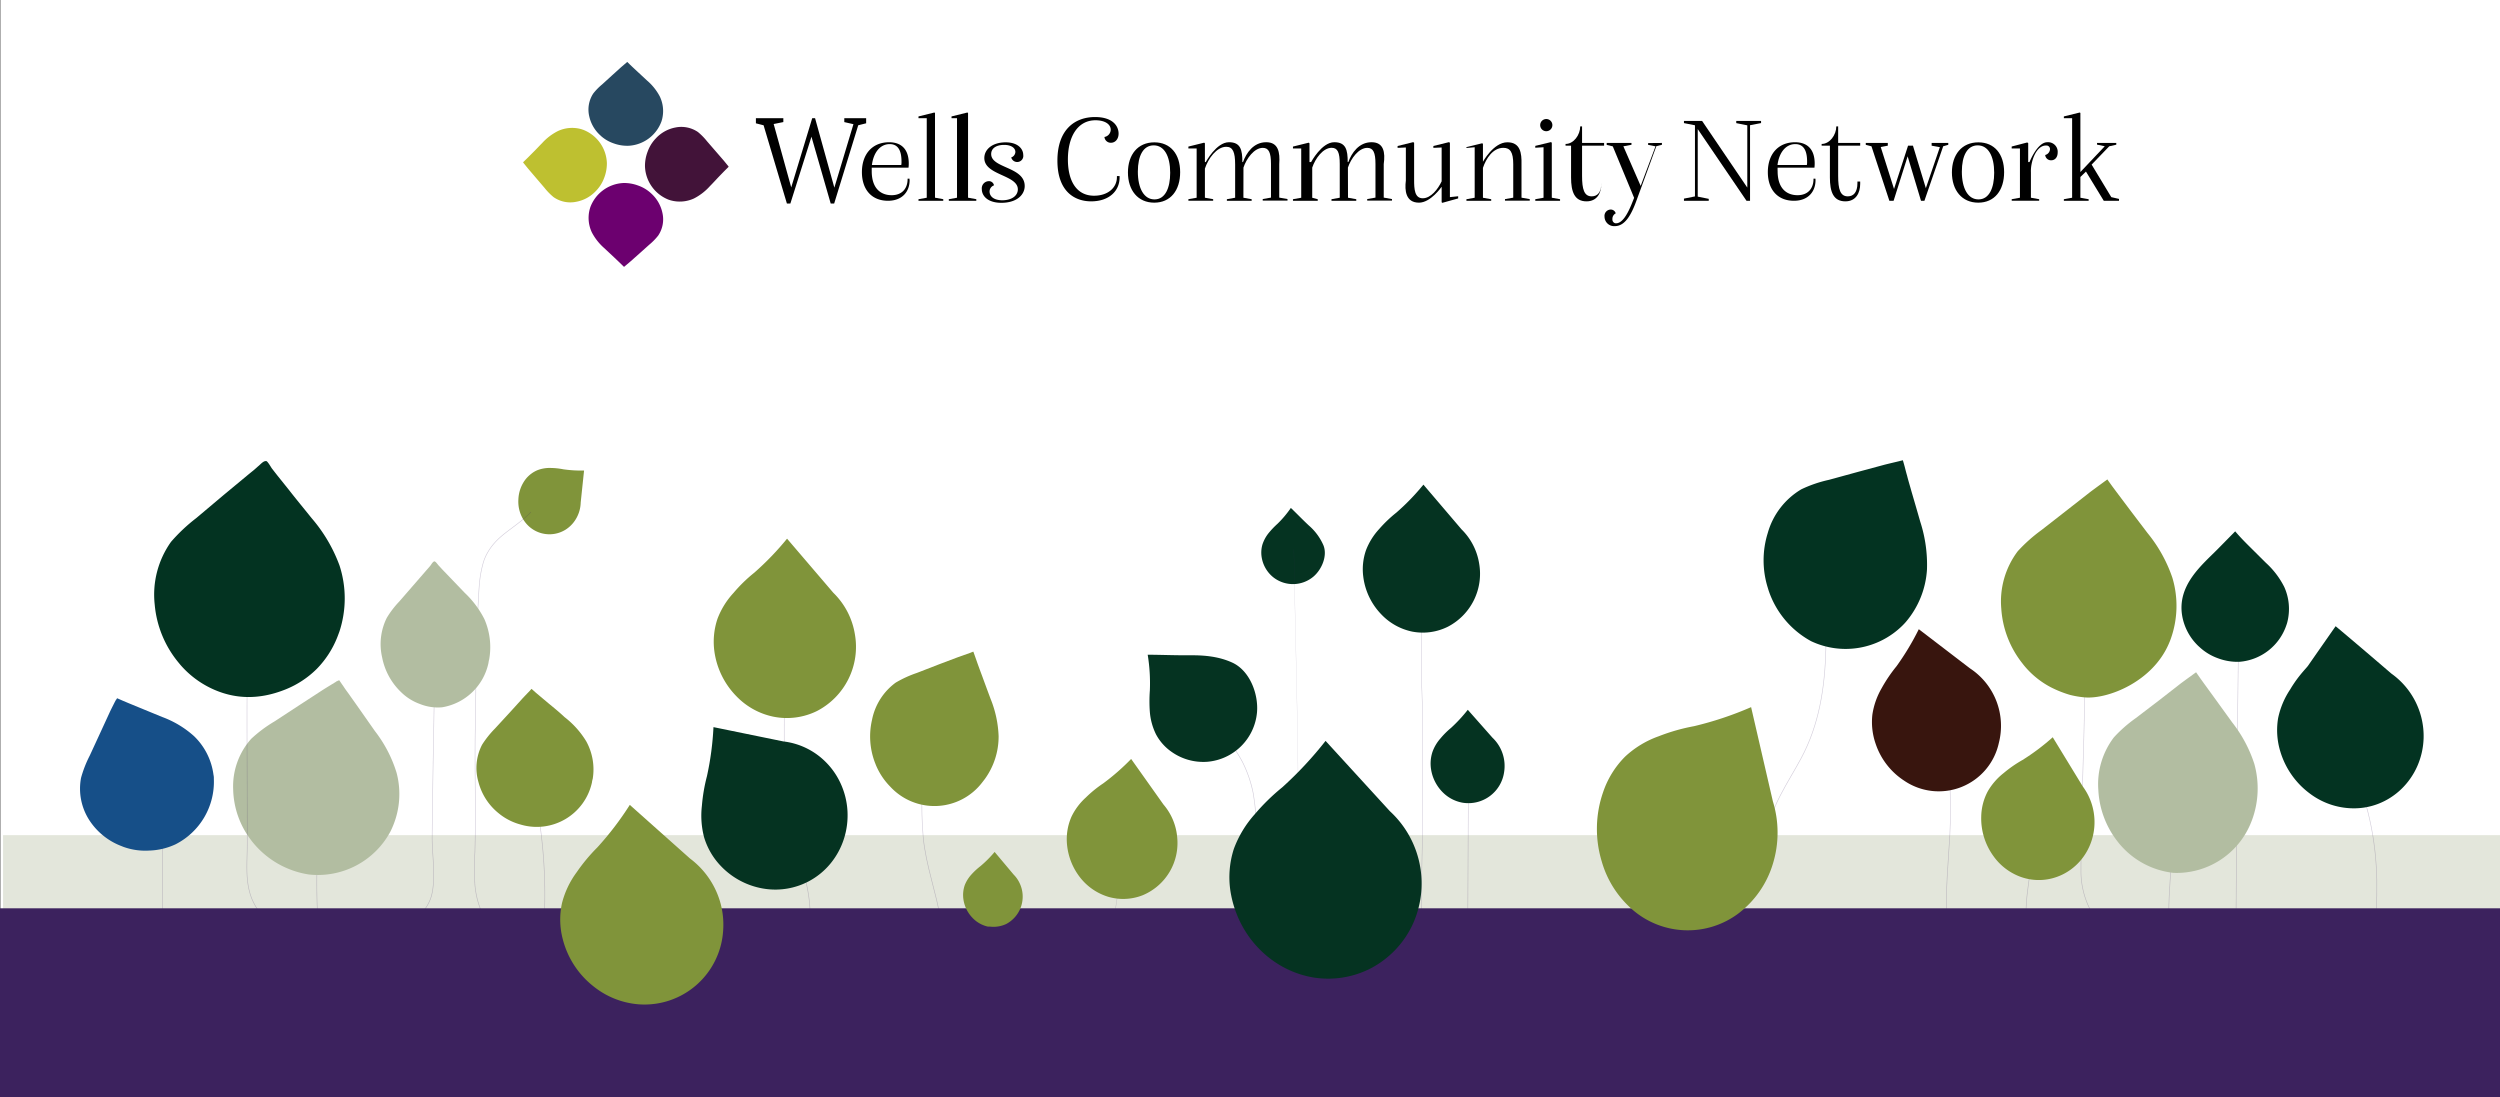 <svg xmlns="http://www.w3.org/2000/svg" viewBox="0 0 820.21 360"><rect x="0" y="0" width="820.21" height="360" fill="#808080" stroke="none"/><defs><style>.cls-1{fill:#fff;}.cls-15,.cls-18,.cls-19,.cls-2,.cls-3,.cls-7,.cls-8,.cls-9{fill:none;stroke:#3c235e;stroke-miterlimit:10;}.cls-18,.cls-2,.cls-9{stroke-width:0.19px;}.cls-15,.cls-18,.cls-19,.cls-2{isolation:isolate;}.cls-15,.cls-2{opacity:0.24;}.cls-3{stroke-width:0.13px;}.cls-18,.cls-3,.cls-8,.cls-9{opacity:0.24;}.cls-4{fill:#053321;}.cls-5{fill:#033321;}.cls-6{fill:#80943a;}.cls-7{stroke-width:0.1px;}.cls-8{stroke-width:0.26px;}.cls-10{fill:#274860;}.cls-11{fill:#421339;}.cls-12{fill:#6c006f;}.cls-13{fill:#bec030;}.cls-14{fill:#e3e6db;}.cls-15,.cls-19{stroke-width:0.08px;}.cls-16{fill:#164f88;}.cls-17{fill:#b2bda1;}.cls-19{opacity:0.51;}.cls-20{fill:#38150e;}.cls-21{fill:#3c225e;}</style></defs><g id="Layer_2" data-name="Layer 2"><g id="Layer_1-2" data-name="Layer 1"><rect class="cls-1" x="0.21" width="820" height="360"/><path class="cls-2" d="M401.32,242.33a16.6,16.6,0,0,1,3.7,3.35,44.48,44.48,0,0,1,2.68,4.45,40,40,0,0,1,3.43,10,74.82,74.82,0,0,1,.64,20.76c-.54,7.11-1.83,14.29-.15,21.34a25,25,0,0,0,4.75,9.55,35.62,35.62,0,0,1,5.75,8.93,39.67,39.67,0,0,1,1.78,10.15q.45,6,.31,12.08v4"/><path class="cls-3" d="M326.14,296.83c-4.56,17.79-3.21,35.62.11,53.8"/><path class="cls-2" d="M257.37,213.58c-.16,22.42,0,96.28-.25,115.42"/><path class="cls-2" d="M597.62,175.64c.85,24.21,5.14,51.17-6.7,73.14-4.28,8-10.08,15.92-11.23,25.21-1.21,14.46-1,28.67-1,43.14"/><path class="cls-4" d="M376.54,214.8a57.72,57.72,0,0,1,.71,11.73,47.9,47.9,0,0,0,0,7.1,20.26,20.26,0,0,0,2,7.26,16.3,16.3,0,0,0,5.14,5.79,18.06,18.06,0,0,0,11.69,3.25,17.86,17.86,0,0,0,16.32-16.18c.53-6-2.31-13.62-8-16.31-4.3-2-9-2.49-13.72-2.45S381.25,214.83,376.54,214.8Z"/><path class="cls-4" d="M423.51,166.64a33.75,33.75,0,0,1-4.41,5.23,28,28,0,0,0-2.86,3,11.76,11.76,0,0,0-2.08,3.86,9.57,9.57,0,0,0-.15,4.51,10.55,10.55,0,0,0,3.64,6.08,10.42,10.42,0,0,0,13.4-.26c2.62-2.31,4.5-6.68,3.17-10.1a18.13,18.13,0,0,0-4.82-6.56C427.4,170.53,425.49,168.54,423.51,166.64Z"/><path class="cls-5" d="M624.41,151s-5.19,1.21-6.5,1.57l-8.09,2.18-9.74,2.67a41.74,41.74,0,0,0-9.11,3.12,24.35,24.35,0,0,0-11,14.34,30.06,30.06,0,0,0,0,17.91l.22.74a29.65,29.65,0,0,0,14,16.83,26.52,26.52,0,0,0,29.93-5.08c.41-.41.8-.81,1.17-1.24a29.26,29.26,0,0,0,6.92-17.18A45.81,45.81,0,0,0,630,171.15q-1.43-5-2.9-10c-.46-1.7-1-3.4-1.41-5.07-.24-.82-.46-1.65-.68-2.54s-.71-2.54-.71-2.54C621.73,151.51,624.41,151,624.41,151Z"/><path class="cls-6" d="M258.22,176.73a93.59,93.59,0,0,1-10.74,11.15,48.88,48.88,0,0,0-6.8,6.62,26.2,26.2,0,0,0-5.26,8.45,23.5,23.5,0,0,0-1.07,10.53,26.05,26.05,0,0,0,7.31,15,23.43,23.43,0,0,0,12.17,6.67,22.29,22.29,0,0,0,14.25-1.9,23.71,23.71,0,0,0,12.4-25.13,24.47,24.47,0,0,0-7.09-13.65"/><path class="cls-7" d="M325.88,316.3c.34,14.06.34,28.27.49,42.2"/><path class="cls-8" d="M428.8,279a15.86,15.86,0,0,1,.19,4.51,42.86,42.86,0,0,0-.73,7.82,14,14,0,0,0,1.61,6.9,30.43,30.43,0,0,0,4.14,5,6.47,6.47,0,0,1,1.71,1.5,8.71,8.71,0,0,1,1.94,4.36c.25,6.92,1,14,.71,20.93"/><path class="cls-9" d="M547.47,281.89c-3.44,3.33-4.88,7.9-7.09,12.21-3.17,5.58-7.8,10.15-8.28,16.75-.73,11.67-.73,23.6-1.34,35.3"/><path class="cls-6" d="M191.62,154.37a40.72,40.72,0,0,1-6.8-.4,22.89,22.89,0,0,0-4.13-.44,11.16,11.16,0,0,0-4.31.71,9.77,9.77,0,0,0-3.71,2.7,11.64,11.64,0,0,0-2.6,7,11.21,11.21,0,0,0,1.46,6.22,10,10,0,0,0,14,3.63,10.31,10.31,0,0,0,2.73-2.5,11.07,11.07,0,0,0,2.26-6.43"/><g id="type"><path id="type_PathItem_" data-name="type PathItem " d="M284.17,38.77v1.68l-2.6.65-7.89,25.67h-1.14l-6.31-21.92-6.92,21.92h-1.14L250.52,41.1,248,40.46V38.77h9v1.28l-3.17.64,5.76,20.8,6.89-22.72h.93l6.33,22.8L280,40.74l-3-.68V38.77Z"/><path id="type_CompoundPathItem_" data-name="type CompoundPathItem " d="M298.43,59.14c0,3.68-2.39,6.73-7.08,6.73-5.51,0-8.57-3.83-8.57-9.38,0-6.1,3.56-9.82,8.92-9.82,4,0,6.45,2.27,6.45,7a9.89,9.89,0,0,1-.08,1.33H286c0,.38,0,.75,0,1.13,0,6,3.25,7.91,6.53,7.91,3.52,0,5.24-2.31,5.24-5.27v-.16h.63C298.38,58.81,298.41,59,298.43,59.14Zm-12.37-5h9.63a4.87,4.87,0,0,0,.08-1.14c0-2.9-.72-5.72-3.87-5.72S286.58,50.06,286.06,54.13Z"/><path id="type_PathItem_2" data-name="type PathItem 2" d="M301.34,65.36l2.71-.49V38.77l-2.71,0V38.2l5.18-1.28.24.12V64.86l2.71.49v.52h-8.13Z"/><path id="type_PathItem_3" data-name="type PathItem 3" d="M311.27,65.36l2.71-.49V38.77l-1.8,0V38.2l5.18-1.28.24.12V64.86l2.71.49v.52h-9Z"/><path id="type_PathItem_4" data-name="type PathItem 4" d="M333.94,62.13c0-4.79-11-4.59-11-10.27,0-2.86,2.66-5.16,7-5.16,4,0,5.77,2.13,5.77,4.15a2,2,0,0,1-1.94,2.3,2,2,0,0,1-2-1.5,2,2,0,0,0,1.36-1.77c0-1.37-1.42-2.34-3.67-2.34-2.74,0-4.27,1.21-4.27,3,0,4.71,11,4.15,11,10.48,0,2.9-2.62,5.52-7.66,5.52-4.47,0-6.41-2.27-6.41-4.48a2.35,2.35,0,0,1,2.22-2.62,1.66,1.66,0,0,1,1.77,1.37,2.16,2.16,0,0,0-1.45,2c0,1.49,1.21,2.9,4.28,2.9C332.28,65.64,333.94,64,333.94,62.13Z"/><path id="type_PathItem_5" data-name="type PathItem 5" d="M346.92,52.71c0-10.48,6-14.31,12.33-14.31,5.89,0,7.74,3,7.74,5.44,0,1.69-1,3-2.54,3a2.08,2.08,0,0,1-2.1-1.9,2.48,2.48,0,0,0,2.06-2.37c0-1.81-1.9-3.11-5-3.11-5.76,0-9.05,5.24-9.05,12.86,0,7.17,2.9,11.89,8.58,11.89,4.63,0,7.5-2.7,7.5-6.09a2.2,2.2,0,0,0,0-.36h.88v.48c0,4.36-3.39,7.82-9.35,7.82C352.56,66.05,346.92,62.82,346.92,52.71Z"/><path id="type_CompoundPathItem_2" data-name="type CompoundPathItem 2" d="M370.06,56.57c0-5.8,3.22-9.87,8.66-9.87,5.28,0,8.47,3.83,8.47,9.79s-3.15,10-8.51,10S370.06,62.42,370.06,56.57Zm13.86.12c0-5.56-2-9-5.4-9s-5.21,3.34-5.21,8.62c0,5.64,2.1,9.11,5.44,9.11C382.31,65.44,383.92,61.65,383.92,56.69Z"/><path id="type_PathItem_6" data-name="type PathItem 6" d="M407.94,64.87l2.71.49v.51h-8.13v-.51l2.71-.49V54c0-4.1-.74-5.84-2.92-5.84-3.14,0-5.93,3.88-7,7.15v9.56l2.71.48v.51h-8.13v-.51l2.71-.48V48.71l-2.71,0v-.62l5.18-1.28.24.2v6.17h.28s3.47-6.52,7.62-6.52c3.83,0,4.39,2.54,4.39,6.52h.21c1.08-3,3.46-6.52,7.61-6.52,4,0,4.56,3.31,4.28,7.17v11l2.71.48v.51h-8.13v-.51l2.71-.48V53.79c0-3.71-.71-5.28-2.68-5.28-2.84,0-5.37,3.51-6.35,6.47Z"/><path id="type_PathItem_7" data-name="type PathItem 7" d="M442.26,64.87l2.71.49v.51h-8.13v-.51l2.71-.49V53.8c0-3.72-.66-5.31-2.65-5.31-2.85,0-5.39,3.53-6.38,6.5v9.89l1.81.48v.51H424.2v-.51l2.71-.48V48.71l-2.71,0v-.62l5.17-1.28.25.2v6.17h.53s3.47-6.52,7.61-6.52c3.83,0,4.4,2.54,4.4,6.52h.2c1.09-3,3.47-6.52,7.62-6.52,4,0,4.55,3.31,4,7.17v11l2.71.48v.51h-8.13v-.51l2.71-.48V53.79c0-3.71-.71-5.28-2.68-5.28-2.84,0-5.37,3.51-6.36,6.47Z"/><path id="type_PathItem_8" data-name="type PathItem 8" d="M461.24,59.23V48.39l-2.71.12V47.9l5.14-1.27.28.23V59.05c0,3,.16,6,2.83,6s5-3,6.2-5.56V48.39l-2.71.12V47.9l5.14-1.27.28.23V64.67l2.71-.28v.71l-5.21,1.45-.21-.2v-5h-.06s-3.54,5.14-7.37,5.14C461.18,66.49,460.82,62.49,461.24,59.23Z"/><path id="type_PathItem_9" data-name="type PathItem 9" d="M481.11,65.36l2.71-.49V48.31l-2.71.24v-.28L486.29,47l.24.2v6h-.08s3.51-6.52,8.1-6.52c4.27,0,4.71,3.59,4.63,7.17v11l2.71.48v.51h-8.13v-.51l2.71-.48v-11c0-3.93-1-5.35-3.25-5.35-3.44,0-5.68,3.53-6.69,6.57v9.81l2.71.48v.51h-8.13Z"/><path id="type_CompoundPathItem_3" data-name="type CompoundPathItem 3" d="M503.7,65.36l2.71-.49V48.31l-2.71.16v-.61l5.14-1.24.28.2V64.87l2.71.49v.51H503.7ZM505.31,41a2,2,0,1,1,2,2.05,2,2,0,0,1-2-2.05Z"/><path id="type_PathItem_10" data-name="type PathItem 10" d="M515.44,58.24V47.8h-1.81v-.57c2.69,0,4.81-3,4.81-5.75h.61V46.9h7.23v.9h-7.23v9.91c0,4.39.69,6.71,3.16,6.71,1.93,0,3.17-1.4,3.17-4.31v-.56h0v.76c0,3-1.41,5.75-4.87,5.75C516.54,66.06,515.44,62.86,515.44,58.24Z"/><path id="type_PathItem_11" data-name="type PathItem 11" d="M545.25,46.9v.6l-1.83.46L537,65.53c-1.75,4.88-3.82,8.66-7.2,8.66a3.14,3.14,0,0,1-3.38-3.1,2.08,2.08,0,0,1,2-2.34A1.68,1.68,0,0,1,530.09,70a2,2,0,0,0-1.08,1.9,1.23,1.23,0,0,0,1,1.36h.19c2.15,0,3.86-3.27,5.09-6.25l.84-2.1-7-16.89-2-.48V46.9h8.13v.6L532.6,48l5.68,13,4.87-13-2.42-.46v-.6Z"/><path id="type_PathItem_12" data-name="type PathItem 12" d="M577.78,40.38l-3.62.7V65.87H573L557,42.35V64.51l3.61.73v.63h-8.13v-.71l3.61-.72V41.1l-3.61-.71v-.72h5.95l14.83,21.88V41.12l-3.62-.72v-.73h8.13Z"/><path id="type_CompoundPathItem_4" data-name="type CompoundPathItem 4" d="M595.64,59.14c0,3.68-2.38,6.73-7.07,6.73-5.51,0-8.57-3.83-8.57-9.38,0-6.1,3.56-9.82,8.92-9.82,4,0,6.45,2.27,6.45,7a11.87,11.87,0,0,1-.08,1.33H583.21a8.54,8.54,0,0,0,0,1.13c0,6,3.24,7.91,6.53,7.91,3.51,0,5.24-2.31,5.24-5.27v-.16h.62A3.05,3.05,0,0,1,595.64,59.14Zm-12.47-5h9.63a4.87,4.87,0,0,0,.08-1.14c0-2.9-.73-5.72-3.87-5.72S583.69,50.06,583.17,54.13Z"/><path id="type_PathItem_13" data-name="type PathItem 13" d="M600.36,58.24V47.8h-2.71v-.57c2.69,0,4.81-3,4.81-5.75h.61V46.9h7.23v.9h-7.23v9.91c0,4.39.69,6.71,3.16,6.71,1.93,0,3.16-1.4,3.16-4.31v-.56h.91v.76c0,3-1.41,5.75-4.87,5.75C601.45,66.06,600.36,62.86,600.36,58.24Z"/><path id="type_PathItem_14" data-name="type PathItem 14" d="M639.2,46.9v.61l-1.67.48-6.16,17.88h-1.12l-4.38-14.58-4.61,14.58h-1.39L614,48l-1.87-.48V46.9h7.23v.89l-2.32.45L621.4,62,626,47.8h1.61l4.23,13.94,4.6-13.46-2.7-.48v-.9Z"/><path id="type_CompoundPathItem_5" data-name="type CompoundPathItem 5" d="M640.39,56.57c0-5.8,3.23-9.87,8.67-9.87,5.28,0,8.46,3.83,8.46,9.79s-3.14,10-8.5,10S640.39,62.42,640.39,56.57Zm13.87.12c0-5.56-2-9-5.4-9s-5.21,3.34-5.21,8.62c0,5.64,2.09,9.11,5.43,9.11C652.64,65.44,654.26,61.65,654.26,56.69Z"/><path id="type_PathItem_15" data-name="type PathItem 15" d="M660,65.36l2.71-.49V48.71l-2.71,0v-.64l5.1-1.33.32.21v6.23h.43s2.54-6.52,5.84-6.52a3.16,3.16,0,0,1,3.4,2.88,3.68,3.68,0,0,1,0,.47c0,1.61-.89,2.58-2.14,2.58A1.89,1.89,0,0,1,671,50.85,2.08,2.08,0,0,0,672.57,49a1.17,1.17,0,0,0-1.07-1.26h-.26c-3.22,0-5.08,5.28-4.93,8.83v8.3l2.71.49v.5h-9Z"/><path id="type_PathItem_16" data-name="type PathItem 16" d="M695.21,65.26v.61h-5l-5.84-9.58-1.83,1.77v6.81l2.71.49v.51h-8.13v-.51l2.71-.49V38.77l-2.71,0V38.2l5.18-1.28.24.12v19.4l8-8.46L688,47.45V46.9h6.32v.57L692,48l-5.77,6,6.45,10.68Z"/></g><g id="logoMark"><path id="logoMark_PathItem_" data-name="logoMark PathItem " class="cls-10" d="M205.79,20.33s-1.79,1.51-2.23,1.91l-2.71,2.45-3.29,3a19,19,0,0,0-2.93,3,9.59,9.59,0,0,0-1.32,7.41,11.8,11.8,0,0,0,3.75,6.4l.24.23a12.23,12.23,0,0,0,4.12,2.34,13,13,0,0,0,4.91.75,12.19,12.19,0,0,0,10.69-8c.07-.22.14-.45.2-.68a11.07,11.07,0,0,0-.79-7.57,17.78,17.78,0,0,0-4.16-5.16l-3.23-3-1.64-1.53-.77-.74-.83-.82C204.89,21,205.79,20.33,205.79,20.33Z"/><path id="logoMark_PathItem_2" data-name="logoMark PathItem 2" class="cls-11" d="M239.1,54.71s-1.46-1.81-1.85-2.26l-2.4-2.77-2.91-3.36a20.34,20.34,0,0,0-2.95-3,9.66,9.66,0,0,0-7.39-1.49,11.67,11.67,0,0,0-6.47,3.62l-.23.24a12.26,12.26,0,0,0-2.43,4.08,13,13,0,0,0-.86,4.89,12.2,12.2,0,0,0,7.79,10.87c.22.07.45.15.68.21a11.16,11.16,0,0,0,7.59-.62,18.06,18.06,0,0,0,5.25-4.06c1-1,2-2.11,3-3.16l1.56-1.61.76-.76.82-.81C238.43,53.8,239.1,54.71,239.1,54.71Z"/><path id="logoMark_PathItem_3" data-name="logoMark PathItem 3" class="cls-12" d="M204.73,87.56s1.8-1.49,2.24-1.89l2.74-2.43L213,80.29a19.79,19.79,0,0,0,2.94-3,9.5,9.5,0,0,0,1.4-7.39,11.88,11.88,0,0,0-3.69-6.43l-.25-.23a12.08,12.08,0,0,0-4.1-2.39,13,13,0,0,0-4.9-.8A12.2,12.2,0,0,0,193.67,68c-.07.23-.14.46-.2.68a11.11,11.11,0,0,0,.72,7.59,17.87,17.87,0,0,0,4.12,5.19c1.06,1,2.14,2,3.2,3L203.13,86l.77.75.82.8C205.64,86.87,204.73,87.56,204.73,87.56Z"/><path id="logoMark_PathItem_4" data-name="logoMark PathItem 4" class="cls-13" d="M171.57,53.23s1.45,1.82,1.84,2.27l2.37,2.78,2.89,3.38a19.93,19.93,0,0,0,2.93,3A9.57,9.57,0,0,0,189,66.21a11.72,11.72,0,0,0,6.51-3.56l.23-.24a12,12,0,0,0,2.46-4,13.22,13.22,0,0,0,.91-4.89,12.18,12.18,0,0,0-7.7-10.91l-.68-.23a11.09,11.09,0,0,0-7.59.57,17.72,17.72,0,0,0-5.28,4c-1,1-2,2.1-3.07,3.14l-1.58,1.59-.77.75-.83.81C172.25,54.14,171.57,53.23,171.57,53.23Z"/></g><rect class="cls-14" x="1" y="274" width="819.21" height="86"/><path class="cls-15" d="M424.5,180.21c.71,45.79,2.71,90.79.19,136.81"/><path class="cls-9" d="M53.24,271.27q.16,33.86,0,67.86"/><path class="cls-16" d="M38.31,229.06s-2,3.89-2.44,4.9l-2.9,6.3-3.51,7.61a38.2,38.2,0,0,0-2.87,7.33,19.06,19.06,0,0,0,2.75,13.94,21.77,21.77,0,0,0,10.52,8.45l.57.23a21,21,0,0,0,8.45,1.24A21.92,21.92,0,0,0,57.6,277a23,23,0,0,0,12.56-21.47,5,5,0,0,0-.12-1.34,21.4,21.4,0,0,0-6.4-12.69,32.27,32.27,0,0,0-10.43-6.27l-7.3-3-3.76-1.55-1.8-.76-1.92-.84C37.28,230.92,38.31,229.06,38.31,229.06Z"/><path class="cls-9" d="M104.12,281.09A214.73,214.73,0,0,0,106,319.61a29.28,29.28,0,0,1,.48,4.57c.74,9.14,0,18.27,0,27.31"/><path class="cls-17" d="M111.2,223.1s-4.53,2.74-5.68,3.5l-7,4.55-8.45,5.53a44,44,0,0,0-7.67,5.73,23.44,23.44,0,0,0-5.9,16.6,28.33,28.33,0,0,0,5.68,16.37l.46.61a29.48,29.48,0,0,0,18.66,10.91,27,27,0,0,0,26.79-14.08c.24-.48.48-1,.7-1.52a27.19,27.19,0,0,0,1.32-17.77A42.71,42.71,0,0,0,123,239.85l-5.8-8.27c-1-1.42-2-2.82-3-4.24-.49-.66-1-1.35-1.41-2l-1.51-2.18C108.93,224.34,111.2,223.1,111.2,223.1Z"/><path class="cls-18" d="M142.72,209.14c-.12,15.44-.46,30.88-.7,46.31q-.15,9.65-.24,19.3c0,6,1.16,12.34,0,18.21-2,9.87-13.48,11.42-16.2,20.51a13.92,13.92,0,0,0-.33,4.08c0,9.45-.44,23.51-.3,28.38"/><path class="cls-18" d="M174.23,168c-5.91,5.86-11.23,7.43-14.64,14a14.61,14.61,0,0,0-1.13,2.95c-1.18,4.4-1.25,7-1.6,13.52-.74,13.58-.69,27.27-.93,40.87-.24,13.37.27,26.86-.12,40.17a88.77,88.77,0,0,0,0,10.82c.61,6.82,3.26,11.91,7.1,17.42,0,0,.06.06.09.09a1.57,1.57,0,0,1,.21.24c1.68,2.23,3.56,4,3.8,6.73,1.22,11.67,1.22,23.34,1.41,35"/><path class="cls-9" d="M176.84,268.4a165.76,165.76,0,0,1,.37,47.6"/><path class="cls-9" d="M259.5,276.83c9.86,17.79,6.94,35.62-.25,53.8"/><path class="cls-4" d="M234.08,238.56a96.89,96.89,0,0,1-2.14,16.09,56,56,0,0,0-1.66,9.72,28,28,0,0,0,.73,10.35,23.24,23.24,0,0,0,5.41,9.32,24.92,24.92,0,0,0,14.83,7.61,23.46,23.46,0,0,0,13.86-2.39c11.53-5.93,16.26-20.48,10.56-32.49a24,24,0,0,0-5-7A23.46,23.46,0,0,0,257,243.25"/><path class="cls-9" d="M309.71,341.87c.36-4.39,0-9,0-13.27,0-8.83.32-17.55-1-26.32-1.44-9.27-5-18.43-5.83-27.73-.88-9.89-.19-19.7-.16-29.6"/><path class="cls-6" d="M319.29,213.84l-4.94,1.75-6.15,2.32-7.42,2.88a36.75,36.75,0,0,0-6.93,3.18,19.88,19.88,0,0,0-7.75,12.19,24.12,24.12,0,0,0,1,14.16,5.42,5.42,0,0,1,.22.56,22.2,22.2,0,0,0,4.76,7.21,19.72,19.72,0,0,0,30.2-1.43l.84-1.09a23.78,23.78,0,0,0,4.51-14A35.89,35.89,0,0,0,325,229.3q-1.44-3.86-2.85-7.72c-.49-1.28-.95-2.57-1.44-3.91l-.66-1.88-.71-2C317.34,214.43,319.29,213.84,319.29,213.84Z"/><path class="cls-6" d="M174.44,226s-2.61,2.69-3.24,3.4l-3.94,4.34-4.88,5.3a32.11,32.11,0,0,0-4.21,5.28A16.55,16.55,0,0,0,157,256.67a19.35,19.35,0,0,0,6.6,10.15l.41.33a19,19,0,0,0,6.72,3.35,18.54,18.54,0,0,0,23.48-13.8,6.64,6.64,0,0,1,.25-1.17,19.11,19.11,0,0,0-2.12-12.31,29.06,29.06,0,0,0-7.11-7.94c-1.73-1.63-3.54-3.1-5.39-4.62l-2.72-2.29-1.32-1.11L174.39,226C173.13,227.28,174.44,226,174.44,226Z"/><path class="cls-17" d="M142.6,184.17c-.53,0-1,.86-1.29,1.27s-1.24,1.45-1.85,2.16L135.64,192,131,197.34a30.4,30.4,0,0,0-4.11,5.38,19.33,19.33,0,0,0-1.51,13,21.35,21.35,0,0,0,5.84,11l.37.36a16.9,16.9,0,0,0,6.16,3.88,15.77,15.77,0,0,0,7.31,1.09,18.66,18.66,0,0,0,15.2-14.54,8,8,0,0,1,.24-1.2,23,23,0,0,0-1.58-13.19,31.22,31.22,0,0,0-6.46-8.63l-4.87-5.08-2.43-2.53L144,185.62c-.25-.23-1-1.32-1.27-1.35Z"/><path class="cls-3" d="M368.14,286.83c-4.56,17.79-3.21,35.62.11,53.8"/><path class="cls-6" d="M371.11,249a74.19,74.19,0,0,1-9.14,8,39,39,0,0,0-5.75,4.68,20.35,20.35,0,0,0-4.67,6.23A18.3,18.3,0,0,0,350,276a20.65,20.65,0,0,0,4.65,12.24,18.56,18.56,0,0,0,9,6,17.44,17.44,0,0,0,11.25-.53,18.54,18.54,0,0,0,11.34-18.78,19,19,0,0,0-4.54-11"/><path class="cls-19" d="M466.49,190.72a22.69,22.69,0,0,1,.19,5.4c-.49,8.89-.24,17.51-.24,26.4.49,23.09.24,45.93,0,69,0,19,.24,37.81,0,57"/><path class="cls-4" d="M467,159a74.28,74.28,0,0,1-8.89,9.19,42.23,42.23,0,0,0-5.6,5.35,21.65,21.65,0,0,0-4.36,7,19.06,19.06,0,0,0-.88,8.68,21.6,21.6,0,0,0,6,12.43,19.43,19.43,0,0,0,10,5.56,18.42,18.42,0,0,0,11.76-1.6,19.56,19.56,0,0,0,10.25-20.76,20.16,20.16,0,0,0-5.77-11.17"/><path class="cls-18" d="M481.79,250.72l-.46,98.42"/><path class="cls-4" d="M481.56,232.87a49.88,49.88,0,0,1-5.5,5.94,26.23,26.23,0,0,0-3.46,3.45,13.47,13.47,0,0,0-2.65,4.49,12.19,12.19,0,0,0-.44,5.66A13.65,13.65,0,0,0,473.4,260a12.19,12.19,0,0,0,6.43,3.35,11.84,11.84,0,0,0,13.64-10A12.79,12.79,0,0,0,489.63,242"/><path class="cls-2" d="M638.2,236.56c1.09,12.4,2.21,24.88,1.51,37.38-.51,9.08-1.45,18.17-1,27.27.41,8.44,2.77,16.57,3.11,25"/><path class="cls-20" d="M629.53,206.43a86.22,86.22,0,0,1-7.31,12.15,48.29,48.29,0,0,0-4.87,7.19,24.5,24.5,0,0,0-3.05,8.65,21.74,21.74,0,0,0,1.08,9.64,23.21,23.21,0,0,0,9.25,12,20.17,20.17,0,0,0,31.15-12.28,22.55,22.55,0,0,0-9.45-24.49"/><path class="cls-9" d="M668.66,265.69l-3.43,26.51a65.3,65.3,0,0,0-.15,15.62L667.21,327"/><path class="cls-2" d="M684,214.8c.19,23.81-1.27,47.66-1.27,71.52a27.79,27.79,0,0,0,3.79,13.52c.07.12.15.24.23.36q2.65,3.74,5,7.72a4.71,4.71,0,0,0,.66.88h0a4.8,4.8,0,0,1,.62.79,23.7,23.7,0,0,1,3.07,7.87,5,5,0,0,1,.08.66c.09.95.47,2.06.47,3a216,216,0,0,1-.51,22.18"/><path class="cls-6" d="M691.32,157.34s-4.65,3.38-5.8,4.27l-7.11,5.56-8.65,6.75a51.5,51.5,0,0,0-7.77,6.93,27.35,27.35,0,0,0-5.4,18.85,32.2,32.2,0,0,0,6.79,17.77l.51.66a28.48,28.48,0,0,0,8.92,7.33,36.1,36.1,0,0,0,6.38,2.54,30.94,30.94,0,0,0,4.87.81c7.53.58,22.07-5.07,27.47-17.56.25-.58.49-1.14.69-1.73a32.13,32.13,0,0,0,.51-19.94,47.09,47.09,0,0,0-8.14-14.67c-2.21-2.92-4.43-5.81-6.62-8.73l-3.36-4.47L693,159.55l-1.68-2.33Z"/><path class="cls-2" d="M734.55,200c-.68,47.15-.92,94.61-1.19,141.92"/><path class="cls-5" d="M733.33,174.32l-5.5,5.59c-5.19,5.3-13.71,12-11.86,22.3A17.93,17.93,0,0,0,721.3,212l.37.33a17.41,17.41,0,0,0,5.91,3.6,18.32,18.32,0,0,0,7.09,1.2A17.72,17.72,0,0,0,750.16,205a7.3,7.3,0,0,0,.3-1,17.55,17.55,0,0,0-1.05-11.47,27.32,27.32,0,0,0-6-7.87l-4.55-4.52C738,179.27,735.35,176.73,733.33,174.32Z"/><path class="cls-9" d="M714.84,244.62c1.24,32.46-9.63,52.38,2.43,97.23"/><path class="cls-5" d="M766.28,205.45s-5.17,7.39-9.07,13c-.42.6-2.27,2.42-4.29,5.32-.48.72-1,1.47-1.5,2.35a26.76,26.76,0,0,0-4,9.46,23.88,23.88,0,0,0,.67,10.82,26.72,26.72,0,0,0,9.8,14,24,24,0,0,0,13.4,4.78c12.8.56,23.48-9.77,23.86-23.07A25.18,25.18,0,0,0,784.58,221C771.12,209.45,766.28,205.45,766.28,205.45Z"/><path class="cls-9" d="M776.17,263.78c8,28.22.44,51.35-.24,77.16"/><path class="cls-17" d="M720.53,220.54s-4.26,3.07-5.31,3.88l-6.52,5.08-8,6.11a45,45,0,0,0-7.16,6.3,25.35,25.35,0,0,0-5.11,17.28,29.76,29.76,0,0,0,5.94,16.42l.47.61a26.94,26.94,0,0,0,18.21,10.15,26.3,26.3,0,0,0,25.21-15.86c.22-.53.44-1.07.64-1.6a30,30,0,0,0,.7-18.32A43.94,43.94,0,0,0,732.34,237l-5.89-8.15-3-4.13-1.44-2-1.51-2.16C718.41,221.93,720.53,220.54,720.53,220.54Z"/><path class="cls-6" d="M673.47,241.88a72.26,72.26,0,0,1-9.92,7.46,40.84,40.84,0,0,0-6.18,4.29,20.91,20.91,0,0,0-5.22,6,18.34,18.34,0,0,0-2.14,8.22,21.08,21.08,0,0,0,3.9,12.87,18.89,18.89,0,0,0,8.81,6.88c9.51,3.56,20-1.59,23.4-11.5A19.7,19.7,0,0,0,683.31,258"/><path class="cls-2" d="M81.21,214c-.32,21.87-.09,28-.09,63.08,0,5.92-.71,11.46,1.21,17,2.19,6.29,7.94,10.11,10.49,16A24.82,24.82,0,0,1,94,317.43c.25,9.14.73,18,.47,27.06"/><path class="cls-5" d="M87.25,151.28c-.9-.08-1.87,1.19-2.6,1.73-1.17,1.1-2.46,2.08-3.67,3.09l-7.55,6.26L64.36,170a56.1,56.1,0,0,0-8.25,7.77,29.86,29.86,0,0,0-5.35,20.6,34.57,34.57,0,0,0,7.8,19l.57.69A31,31,0,0,0,69,225.69c7.91,3.87,16,3.86,24.16.7l.64-.25a30.84,30.84,0,0,0,10.07-6.63,31.17,31.17,0,0,0,6.81-10.5c.25-.64.48-1.26.71-1.9a34.9,34.9,0,0,0,0-21.58,50.41,50.41,0,0,0-9.2-15.59c-2.46-3.08-5-6.13-7.39-9.2L91,156l-1.78-2.28c-.32-.43-1.37-2.36-1.88-2.46Z"/><rect class="cls-21" y="298" width="820.21" height="62"/><path class="cls-6" d="M206.63,264.07A101.43,101.43,0,0,1,196,278a57.8,57.8,0,0,0-6.8,8.17,29.17,29.17,0,0,0-4.83,10.17,25.32,25.32,0,0,0,.26,11.77,28.72,28.72,0,0,0,10.32,15.68,27,27,0,0,0,14.71,5.72,25.86,25.86,0,0,0,27.6-24.31,26.9,26.9,0,0,0-1.07-9.56,27.39,27.39,0,0,0-9.84-14"/><path class="cls-4" d="M434.9,243.07a121.27,121.27,0,0,1-14.2,15.23,68.56,68.56,0,0,0-9,8.8,35.36,35.36,0,0,0-6.89,11.4,30.24,30.24,0,0,0-1.1,14c2.32,14.39,13.11,25.68,26.91,28.15a30.52,30.52,0,0,0,19.2-3,31.17,31.17,0,0,0,13.44-13.9A32.22,32.22,0,0,0,456,266.14"/><path class="cls-6" d="M326.32,279.51a37.88,37.88,0,0,1-4.6,4.62,22.81,22.81,0,0,0-2.9,2.66,11.61,11.61,0,0,0-2.27,3.53,9.89,9.89,0,0,0-.51,4.42,11,11,0,0,0,3,6.37,9.93,9.93,0,0,0,5.05,2.89h.65a9.8,9.8,0,0,0,5.36-.84,10.17,10.17,0,0,0,4.47-13.31,9.85,9.85,0,0,0-2-2.9"/><path class="cls-6" d="M574.51,232a111.29,111.29,0,0,1-18.73,6.25,63.1,63.1,0,0,0-11.57,3.3,31.73,31.73,0,0,0-11,6.65A30.11,30.11,0,0,0,525.92,260a36.7,36.7,0,0,0-.44,22.54,32.9,32.9,0,0,0,10,15.81,27.7,27.7,0,0,0,34.9,1.32,32.07,32.07,0,0,0,11.26-16.22,34.88,34.88,0,0,0,0-20.58"/></g></g></svg>